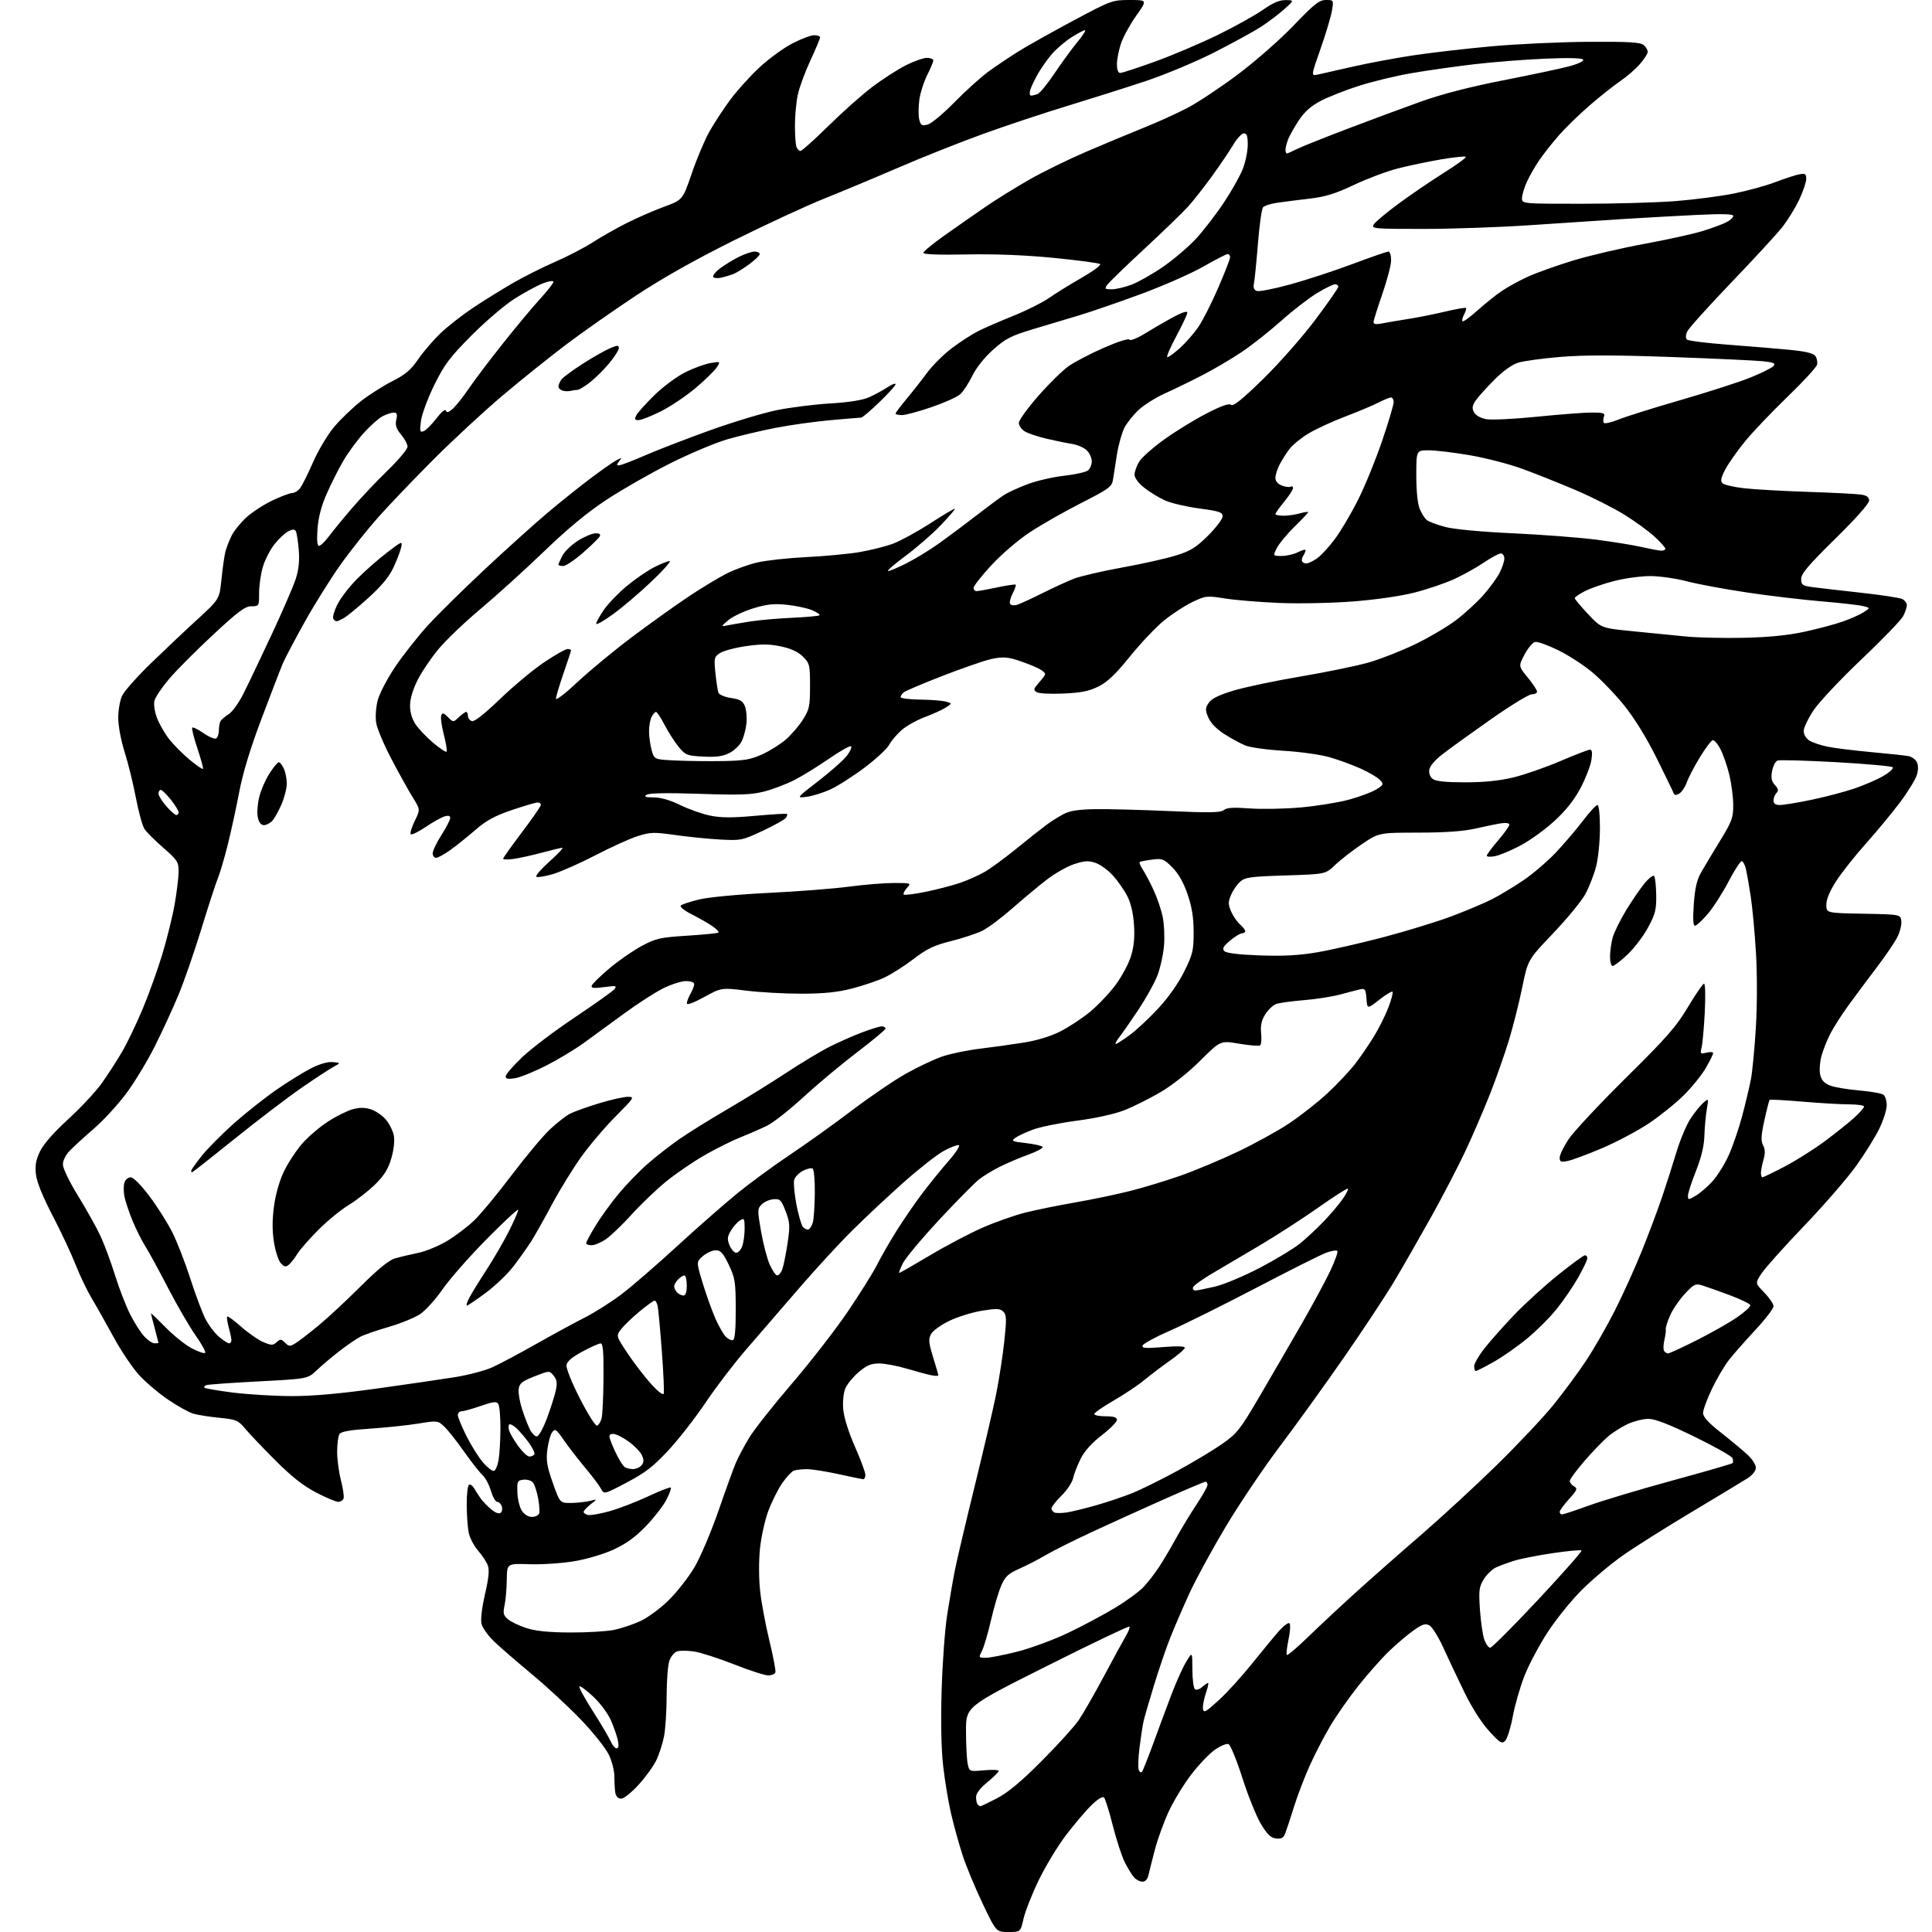 <?xml version="1.0" encoding="UTF-8" standalone="no"?>
<svg 
  version="1.1" 
  xmlns="http://www.w3.org/2000/svg" 
  xmlns:xlink="http://www.w3.org/1999/xlink" 
  xmlns:svg="http://www.w3.org/2000/svg"
  xmlns:rdf="http://www.w3.org/1999/02/22-rdf-syntax-ns#"
  xmlns:cc="http://creativecommons.org/ns#"
  xmlns:dc="http://purl.org/dc/elements/1.1/"
  viewBox="0 0 768 768"
  width="768"
  height="768"
>
<style>svg {background-color: white; }</style>"
<path stroke="none" fill="black" fill-rule="evenodd" d="M400.84,768.00C396.01,768.00 396.01,768.00 390.64,756.75C387.68,750.56 384.09,741.90 382.65,737.50C381.22,733.10 379.16,725.67 378.08,721.00C376.99,716.33 375.57,707.77 374.92,702.00C374.16,695.31 373.94,684.42 374.31,672.00C374.62,661.27 375.61,647.77 376.50,642.00C377.39,636.23 378.80,628.12 379.62,624.00C380.45,619.88 384.00,604.80 387.52,590.50C391.03,576.20 394.84,559.89 395.97,554.25C397.11,548.61 398.56,539.25 399.19,533.45C400.18,524.36 400.13,522.71 398.84,521.41C397.57,520.14 396.27,520.08 390.45,521.01C386.66,521.61 380.82,523.42 377.47,525.01C374.10,526.62 370.81,528.99 370.10,530.31C369.02,532.33 369.15,533.74 370.91,539.45C372.06,543.17 373.00,546.44 373.00,546.72C373.00,547.00 371.76,546.99 370.25,546.69C368.74,546.39 364.36,545.22 360.52,544.08C356.68,542.93 351.70,542.00 349.45,542.00C346.23,542.00 344.50,542.74 341.32,545.46C339.09,547.36 336.71,550.29 336.01,551.96C335.29,553.71 334.94,557.26 335.20,560.26C335.47,563.42 337.30,569.27 339.82,575.00C342.12,580.23 344.00,585.29 344.00,586.25C344.00,587.21 343.64,588.00 343.20,588.00C342.76,588.00 338.37,587.11 333.45,586.02C328.53,584.93 322.85,584.03 320.83,584.02C318.81,584.01 316.44,584.28 315.55,584.62C314.66,584.96 312.58,587.21 310.92,589.61C309.27,592.01 306.80,596.95 305.44,600.57C304.07,604.20 302.57,610.97 302.10,615.62C301.60,620.54 301.63,627.59 302.17,632.50C302.67,637.13 304.34,646.02 305.86,652.27C307.38,658.51 308.45,664.15 308.23,664.81C308.01,665.46 306.73,666.00 305.38,666.00C304.03,666.00 297.88,664.01 291.72,661.58C285.55,659.15 278.41,656.86 275.85,656.48C273.29,656.11 270.29,656.09 269.18,656.44C268.07,656.79 266.68,658.48 266.08,660.19C265.49,661.90 265.00,668.12 265.00,674.01C265.00,679.91 264.54,687.14 263.99,690.08C263.43,693.02 262.03,697.37 260.88,699.75C259.73,702.13 256.54,706.53 253.79,709.54C251.05,712.54 247.95,715.00 246.92,715.00C245.76,715.00 244.88,714.14 244.62,712.75C244.39,711.51 244.22,708.63 244.23,706.34C244.25,703.99 243.27,700.12 241.99,697.47C240.74,694.89 235.78,688.66 230.97,683.64C226.16,678.61 217.36,670.45 211.40,665.50C205.44,660.55 198.67,654.68 196.35,652.45C194.03,650.22 191.82,647.13 191.43,645.57C190.99,643.84 191.52,639.29 192.79,633.75C194.30,627.20 194.60,624.07 193.89,622.22C193.36,620.83 191.62,618.19 190.01,616.36C188.41,614.54 186.75,611.35 186.32,609.27C185.90,607.20 185.54,602.12 185.52,598.00C185.51,593.86 185.95,590.35 186.50,590.17C187.05,589.99 187.95,590.66 188.50,591.66C189.05,592.66 190.26,594.52 191.19,595.80C192.12,597.07 194.07,599.05 195.51,600.19C197.20,601.51 198.49,601.91 199.10,601.30C199.63,600.77 199.78,599.58 199.43,598.67C199.07,597.75 198.26,597.00 197.61,597.00C196.97,597.00 195.85,595.01 195.13,592.58C194.41,590.14 192.90,587.33 191.78,586.33C190.65,585.32 187.36,581.12 184.45,577.00C181.55,572.88 178.01,568.41 176.58,567.07C174.03,564.68 173.88,564.66 166.24,565.90C161.99,566.59 153.40,567.49 147.17,567.90C139.09,568.44 135.57,569.06 134.93,570.08C134.44,570.86 134.02,573.99 134.02,577.04C134.01,580.09 134.69,585.23 135.54,588.48C136.38,591.72 136.84,594.96 136.57,595.69C136.29,596.41 135.33,597.00 134.43,597.00C133.53,597.00 129.58,595.33 125.65,593.29C120.55,590.64 115.92,586.99 109.48,580.54C104.51,575.57 99.10,569.88 97.45,567.90C94.66,564.57 93.90,564.25 87.27,563.60C83.32,563.21 78.67,562.48 76.92,561.98C75.17,561.48 70.64,558.97 66.85,556.40C63.06,553.83 57.83,549.39 55.23,546.54C52.63,543.68 48.07,536.88 45.10,531.42C42.12,525.97 38.21,519.02 36.40,516.00C34.59,512.98 31.73,506.99 30.04,502.69C28.35,498.40 24.24,489.62 20.89,483.19C16.96,475.63 14.62,469.84 14.28,466.81C13.88,463.26 14.28,461.05 15.94,457.62C17.32,454.76 21.46,450.06 27.14,444.87C32.10,440.35 38.10,433.91 40.47,430.57C42.85,427.23 46.46,421.65 48.49,418.17C50.53,414.68 54.21,407.03 56.67,401.17C59.13,395.30 62.66,385.49 64.51,379.38C66.37,373.26 68.59,364.26 69.44,359.38C70.29,354.49 71.00,348.65 71.00,346.40C71.00,342.63 70.51,341.88 64.95,337.04C61.62,334.14 58.24,330.77 57.43,329.53C56.62,328.30 55.09,322.74 54.03,317.18C52.97,311.61 50.96,303.42 49.55,298.98C48.09,294.36 47.00,288.52 47.00,285.35C47.00,282.30 47.70,278.34 48.55,276.54C49.40,274.75 54.46,269.04 59.80,263.85C65.13,258.67 73.49,250.77 78.37,246.31C87.23,238.19 87.23,238.19 88.03,230.34C88.47,226.03 89.15,221.15 89.55,219.50C89.96,217.85 91.09,214.89 92.07,212.93C93.05,210.97 95.73,207.67 98.03,205.59C100.33,203.51 104.97,200.51 108.35,198.91C111.73,197.31 115.22,196.00 116.10,196.00C116.97,196.00 118.35,195.21 119.15,194.25C119.96,193.29 122.31,188.61 124.39,183.86C126.53,178.96 130.21,172.80 132.90,169.61C135.51,166.53 140.32,161.93 143.58,159.39C146.83,156.86 152.43,153.31 156.01,151.50C161.15,148.91 163.32,147.06 166.32,142.69C168.41,139.66 172.46,134.97 175.31,132.28C178.17,129.58 183.88,125.13 188.00,122.38C192.12,119.63 199.15,115.26 203.62,112.67C208.08,110.08 215.75,106.22 220.66,104.09C225.57,101.96 232.28,98.48 235.57,96.36C238.85,94.24 244.91,90.80 249.02,88.72C253.13,86.64 259.85,83.71 263.93,82.21C271.37,79.48 271.37,79.48 275.00,68.90C276.99,63.08 280.12,55.66 281.94,52.41C283.76,49.16 287.48,43.47 290.20,39.77C292.93,36.07 298.22,30.21 301.95,26.75C305.68,23.30 311.56,19.01 315.01,17.24C318.46,15.46 322.34,14.00 323.64,14.00C324.94,14.00 326.00,14.39 326.00,14.86C326.00,15.34 324.25,19.50 322.11,24.11C319.96,28.73 317.71,34.88 317.11,37.80C316.50,40.71 316.00,46.19 316.00,49.97C316.00,53.75 316.27,57.55 316.61,58.42C316.94,59.29 317.66,60.00 318.21,60.00C318.76,60.00 323.78,55.50 329.36,50.00C334.94,44.50 342.83,37.50 346.89,34.44C350.96,31.39 356.91,27.56 360.11,25.94C363.32,24.32 367.08,23.00 368.47,23.00C369.86,23.00 371.00,23.46 371.00,24.03C371.00,24.60 369.90,27.24 368.55,29.90C367.21,32.55 365.80,37.01 365.43,39.81C365.06,42.61 365.06,46.09 365.42,47.54C365.99,49.82 366.46,50.10 368.74,49.53C370.19,49.16 375.01,45.16 379.44,40.62C383.87,36.09 389.98,30.59 393.00,28.39C396.02,26.20 401.43,22.58 405.00,20.35C408.57,18.13 418.37,12.63 426.76,8.15C441.71,0.17 442.17,-0.00 449.06,0.00C456.10,0.00 456.10,0.00 451.66,6.25C449.22,9.69 446.50,14.65 445.61,17.28C444.72,19.92 444.00,23.63 444.00,25.53C444.00,27.72 444.48,29.00 445.31,29.00C446.03,29.00 452.22,26.98 459.06,24.51C465.90,22.04 477.07,17.30 483.88,13.98C490.69,10.66 498.81,6.15 501.93,3.97C505.95,1.15 508.59,0.01 511.04,0.04C514.50,0.08 514.50,0.08 510.50,3.67C508.30,5.64 504.15,8.78 501.27,10.64C498.40,12.51 490.07,17.07 482.77,20.79C475.47,24.51 463.20,29.64 455.50,32.21C447.80,34.77 433.85,39.19 424.50,42.04C415.15,44.88 400.07,49.89 391.00,53.17C381.93,56.44 366.74,62.47 357.26,66.57C347.77,70.66 334.44,76.23 327.64,78.95C320.83,81.66 304.76,89.10 291.93,95.47C276.40,103.18 263.26,110.59 252.67,117.59C243.91,123.39 231.43,132.14 224.93,137.05C218.43,141.96 207.13,151.03 199.81,157.21C192.49,163.40 180.19,174.77 172.49,182.48C164.78,190.19 154.87,200.55 150.46,205.50C146.05,210.45 139.24,219.00 135.34,224.50C131.43,230.00 125.06,240.19 121.18,247.14C117.30,254.09 113.38,261.51 112.47,263.64C111.56,265.76 107.77,275.60 104.03,285.51C99.47,297.59 96.52,307.29 95.06,315.01C93.86,321.33 91.79,330.80 90.47,336.05C89.15,341.30 87.42,347.16 86.62,349.07C85.82,350.98 82.87,360.04 80.06,369.21C77.25,378.38 73.14,390.24 70.92,395.56C68.71,400.89 64.49,410.04 61.55,415.89C58.62,421.74 53.54,430.15 50.26,434.57C46.98,438.99 41.21,445.28 37.43,448.55C33.65,451.82 29.31,455.79 27.78,457.36C26.14,459.04 25.00,461.31 25.00,462.89C25.00,464.43 27.62,469.84 31.13,475.54C34.50,481.02 38.50,488.20 40.02,491.50C41.54,494.80 44.12,501.77 45.75,507.00C47.38,512.23 50.08,519.20 51.75,522.50C53.42,525.80 55.94,529.74 57.35,531.25C58.75,532.76 60.60,534.00 61.45,534.00C62.30,534.00 62.99,533.89 62.99,533.75C62.98,533.61 62.31,531.02 61.50,528.00C60.69,524.98 60.02,522.32 60.01,522.09C60.01,521.87 62.60,524.35 65.77,527.59C68.94,530.84 73.64,534.61 76.22,535.97C78.79,537.33 81.19,538.15 81.55,537.79C81.90,537.43 80.19,534.29 77.74,530.82C75.29,527.34 70.37,518.88 66.81,512.00C63.26,505.12 59.16,497.63 57.72,495.34C56.27,493.05 53.96,488.39 52.57,484.98C51.18,481.57 49.77,477.29 49.43,475.47C49.09,473.66 49.11,471.23 49.47,470.09C49.84,468.94 50.95,468.00 51.95,468.00C53.03,468.00 56.05,471.04 59.49,475.62C62.64,479.81 66.76,486.35 68.64,490.15C70.52,493.95 73.68,502.11 75.66,508.28C77.64,514.45 80.31,521.58 81.58,524.12C82.86,526.66 85.31,529.92 87.03,531.37C88.75,532.82 90.57,534.00 91.08,534.00C91.58,534.00 92.00,533.44 91.99,532.75C91.99,532.06 91.51,529.77 90.92,527.66C90.33,525.54 90.07,523.60 90.32,523.34C90.58,523.09 93.10,524.93 95.93,527.44C98.76,529.95 102.70,532.68 104.69,533.52C107.90,534.86 108.50,534.86 109.96,533.53C111.43,532.21 111.80,532.23 113.32,533.75C114.84,535.27 115.27,535.30 117.44,533.98C118.77,533.16 122.86,530.02 126.52,527.00C130.18,523.98 137.75,516.94 143.34,511.37C150.21,504.52 154.63,500.92 157.00,500.24C158.93,499.68 163.04,498.70 166.15,498.06C169.26,497.42 174.54,495.24 177.90,493.20C181.25,491.17 186.09,487.48 188.64,485.00C191.20,482.52 197.89,474.43 203.50,467.00C209.12,459.57 215.96,451.41 218.70,448.86C221.44,446.30 224.99,443.54 226.59,442.71C228.19,441.89 233.35,440.04 238.05,438.61C242.75,437.17 247.92,436.00 249.53,436.00C252.35,436.00 252.19,436.27 244.75,443.75C240.51,448.01 234.34,455.27 231.05,459.87C227.75,464.48 222.49,473.03 219.37,478.87C216.25,484.72 212.54,491.30 211.13,493.50C209.72,495.70 206.65,500.03 204.31,503.13C201.98,506.23 196.96,511.06 193.16,513.88C189.36,516.70 185.96,519.00 185.60,519.00C185.24,519.00 185.65,517.64 186.51,515.98C187.37,514.31 190.48,509.25 193.42,504.73C196.36,500.20 200.39,493.25 202.38,489.27C204.37,485.30 206.00,481.56 206.00,480.95C206.00,480.35 200.37,485.56 193.49,492.53C186.61,499.50 178.70,508.50 175.93,512.51C173.15,516.53 169.12,520.98 166.97,522.40C164.81,523.83 159.23,526.10 154.56,527.46C149.88,528.81 144.77,530.58 143.20,531.40C141.62,532.21 137.89,534.77 134.92,537.08C131.94,539.39 127.88,542.81 125.91,544.69C122.32,548.10 122.32,548.10 102.91,549.12C92.23,549.68 82.87,550.34 82.11,550.59C81.34,550.84 80.98,551.31 81.30,551.64C81.63,551.96 86.75,552.83 92.70,553.58C98.64,554.32 109.03,554.95 115.80,554.97C124.20,554.99 134.97,554.04 149.80,551.97C161.73,550.31 175.78,548.26 181.00,547.42C186.22,546.58 192.87,544.81 195.78,543.49C198.68,542.17 206.56,537.98 213.28,534.17C220.00,530.37 228.65,525.67 232.50,523.72C236.35,521.77 242.81,517.69 246.85,514.65C250.89,511.61 260.93,502.93 269.17,495.37C277.41,487.81 288.28,478.28 293.33,474.18C298.37,470.08 307.75,463.22 314.16,458.94C320.58,454.65 331.65,446.72 338.78,441.32C345.90,435.92 355.54,429.37 360.19,426.76C364.84,424.15 371.28,421.11 374.49,420.00C377.71,418.90 384.42,417.50 389.42,416.89C394.41,416.29 402.30,415.19 406.94,414.45C412.28,413.60 417.65,411.95 421.56,409.97C424.96,408.25 430.27,404.73 433.37,402.17C436.47,399.60 440.99,394.83 443.42,391.57C445.85,388.31 448.61,383.20 449.54,380.22C450.75,376.38 451.11,372.71 450.78,367.65C450.48,363.01 449.54,358.99 448.11,356.20C446.90,353.84 444.33,350.16 442.39,348.01C440.45,345.87 437.32,343.60 435.43,342.98C432.65,342.06 431.03,342.16 427.00,343.50C424.25,344.41 419.41,347.14 416.25,349.57C413.09,351.99 406.90,357.14 402.50,361.01C398.10,364.87 392.67,368.93 390.43,370.02C388.19,371.11 382.59,372.96 377.98,374.12C371.18,375.84 368.39,377.18 363.06,381.28C359.45,384.05 354.21,387.37 351.41,388.66C348.61,389.95 342.80,391.90 338.50,393.00C332.81,394.45 327.38,395.00 318.59,395.01C311.94,395.01 302.06,394.47 296.64,393.80C286.79,392.58 286.79,392.58 279.89,396.35C275.52,398.74 273.01,399.64 273.04,398.81C273.05,398.09 273.71,396.38 274.50,395.00C275.29,393.62 275.95,391.94 275.96,391.25C275.99,390.49 274.68,390.00 272.66,390.00C270.82,390.00 266.66,391.35 263.41,392.99C260.16,394.64 253.22,399.13 248.00,402.97C242.78,406.81 235.57,412.07 232.00,414.64C228.43,417.22 221.68,421.28 217.00,423.65C212.32,426.03 206.81,428.26 204.75,428.60C201.97,429.06 201.00,428.88 201.00,427.88C201.00,427.14 203.93,423.74 207.51,420.31C211.09,416.89 220.53,409.74 228.48,404.43C236.44,399.12 243.52,394.08 244.22,393.23C245.36,391.85 244.90,391.76 240.15,392.39C235.98,392.94 234.90,392.81 235.23,391.80C235.46,391.08 238.64,387.98 242.29,384.91C245.94,381.83 251.72,377.83 255.13,376.01C260.75,373.01 262.45,372.63 273.24,371.95C279.79,371.53 285.37,370.97 285.63,370.70C285.90,370.44 284.85,369.33 283.31,368.24C281.76,367.15 278.08,365.04 275.13,363.55C272.06,362.00 270.13,360.47 270.63,359.97C271.11,359.49 274.43,358.39 278.00,357.53C281.67,356.65 293.64,355.52 305.50,354.94C317.05,354.38 331.43,353.26 337.46,352.46C343.49,351.66 351.54,351.00 355.36,351.00C362.25,351.00 362.30,351.02 360.49,353.01C359.50,354.11 358.94,355.27 359.26,355.59C359.57,355.91 363.51,355.42 368.00,354.50C372.49,353.58 378.68,351.97 381.76,350.91C384.83,349.86 389.27,347.86 391.62,346.48C393.97,345.10 399.63,340.93 404.20,337.22C408.76,333.50 414.07,329.30 416.00,327.88C417.93,326.46 421.03,324.51 422.91,323.54C425.35,322.28 428.92,321.74 435.41,321.65C440.41,321.57 453.59,321.92 464.71,322.41C480.85,323.13 485.23,323.05 486.48,322.01C487.64,321.05 490.30,320.88 496.77,321.36C501.57,321.71 510.68,321.54 517.00,320.98C523.33,320.42 531.92,319.03 536.10,317.91C540.28,316.78 545.16,314.97 546.96,313.88C550.03,312.01 550.12,311.79 548.56,310.06C547.64,309.05 544.18,307.01 540.86,305.52C537.54,304.03 531.94,301.98 528.42,300.98C524.90,299.97 516.72,298.83 510.26,298.45C503.79,298.07 496.93,297.11 495.01,296.33C493.09,295.54 489.32,293.49 486.63,291.76C483.55,289.79 481.22,287.37 480.32,285.22C479.07,282.22 479.08,281.52 480.45,279.44C481.55,277.75 484.41,276.33 490.25,274.55C494.79,273.17 506.82,270.64 517.00,268.92C527.17,267.20 539.32,264.70 544.00,263.37C548.67,262.04 557.00,258.77 562.50,256.12C568.00,253.46 575.31,249.16 578.74,246.56C582.17,243.97 587.04,239.52 589.56,236.67C592.08,233.83 595.01,229.83 596.07,227.79C597.13,225.75 598.00,223.16 598.00,222.04C598.00,220.92 597.37,220.00 596.60,220.00C595.83,220.00 592.79,221.63 589.85,223.63C586.91,225.63 581.58,228.59 578.00,230.23C574.42,231.86 567.36,234.26 562.30,235.55C556.85,236.95 546.86,238.39 537.80,239.09C529.38,239.74 516.20,240.01 508.50,239.68C500.80,239.36 491.12,238.56 486.99,237.91C479.73,236.76 479.29,236.80 473.99,239.32C470.97,240.76 465.87,244.09 462.65,246.72C459.43,249.35 453.35,255.78 449.14,261.00C443.46,268.03 440.22,271.12 436.66,272.89C432.94,274.74 429.76,275.38 422.67,275.70C417.45,275.93 412.87,275.68 412.03,275.11C410.76,274.25 410.85,273.78 412.63,271.80C413.77,270.54 415.01,268.96 415.37,268.31C415.80,267.55 414.37,266.37 411.42,265.07C408.88,263.94 404.99,262.54 402.78,261.94C399.80,261.14 397.43,261.17 393.63,262.08C390.81,262.75 382.20,265.75 374.50,268.74C366.80,271.73 359.94,274.65 359.25,275.21C358.56,275.78 358.00,276.64 358.00,277.12C358.00,277.61 361.49,278.04 365.75,278.10C370.01,278.15 374.62,278.52 376.00,278.90C378.50,279.61 378.50,279.61 376.00,281.24C374.62,282.13 370.88,283.84 367.67,285.04C364.46,286.23 360.27,288.58 358.37,290.25C356.46,291.93 354.26,294.54 353.47,296.06C352.68,297.58 348.32,301.63 343.77,305.07C339.22,308.50 333.11,312.42 330.18,313.76C327.26,315.11 322.98,316.45 320.68,316.74C316.50,317.28 316.50,317.28 325.41,310.39C330.31,306.60 335.40,302.08 336.71,300.34C338.03,298.61 338.73,296.95 338.27,296.67C337.81,296.38 333.84,298.62 329.46,301.65C325.08,304.68 318.90,308.49 315.72,310.11C312.55,311.73 307.17,313.77 303.78,314.64C298.68,315.94 294.19,316.10 278.05,315.56C265.19,315.13 257.99,315.26 257.00,315.94C255.86,316.72 256.56,316.97 259.88,316.98C262.69,316.99 266.44,318.07 270.38,320.01C273.74,321.66 279.07,323.55 282.21,324.20C286.53,325.11 290.91,325.13 300.21,324.30C306.97,323.69 312.66,323.35 312.85,323.53C313.04,323.72 312.87,324.41 312.46,325.06C312.05,325.72 307.91,328.04 303.26,330.23C295.01,334.09 294.58,334.18 286.15,333.72C281.39,333.45 273.36,332.65 268.29,331.92C259.98,330.73 258.55,330.78 253.48,332.37C250.40,333.35 242.84,336.77 236.69,339.98C230.53,343.19 222.88,346.57 219.68,347.50C216.47,348.43 213.55,348.87 213.18,348.49C212.80,348.10 215.20,345.36 218.50,342.39C221.80,339.43 224.08,337.00 223.56,337.00C223.05,337.00 219.45,337.86 215.56,338.91C211.68,339.95 206.59,341.08 204.25,341.42C201.91,341.75 200.00,341.73 200.00,341.37C200.00,341.01 203.38,336.26 207.50,330.81C211.63,325.36 215.00,320.47 215.00,319.95C215.00,319.43 214.41,319.00 213.69,319.00C212.97,319.00 208.39,320.35 203.52,321.99C196.76,324.28 193.36,326.12 189.09,329.82C186.01,332.48 181.52,336.09 179.10,337.83C176.68,339.57 174.09,341.00 173.35,341.00C172.61,341.00 172.00,340.19 172.00,339.20C172.00,338.22 173.56,334.95 175.47,331.95C177.39,328.95 178.96,325.91 178.97,325.18C178.99,324.29 178.28,324.07 176.75,324.52C175.51,324.88 172.13,326.77 169.22,328.73C166.32,330.68 163.65,331.98 163.28,331.62C162.92,331.25 163.62,328.89 164.85,326.37C167.08,321.79 167.08,321.79 164.18,317.15C162.58,314.59 158.79,307.77 155.75,302.00C152.70,296.23 149.92,289.67 149.55,287.42C149.17,285.13 149.42,281.23 150.11,278.50C150.79,275.79 153.89,269.84 157.10,265.07C160.27,260.36 166.16,252.90 170.19,248.50C174.21,244.10 184.51,233.96 193.07,225.97C201.63,217.98 212.65,208.06 217.57,203.92C222.48,199.77 230.10,193.67 234.50,190.35C238.90,187.03 243.62,183.72 245.00,182.99C247.29,181.78 247.38,181.81 246.13,183.34C245.08,184.61 245.05,185.00 246.01,185.00C246.70,185.00 251.37,183.22 256.38,181.04C261.40,178.86 273.04,174.36 282.26,171.05C291.48,167.74 303.40,164.14 308.76,163.05C314.12,161.96 323.68,160.76 330.00,160.38C337.59,159.92 342.86,159.08 345.50,157.90C347.70,156.92 350.96,155.15 352.75,153.96C354.54,152.77 356.00,152.23 356.00,152.74C356.00,153.26 353.11,156.45 349.59,159.84C346.06,163.23 342.80,166.00 342.34,166.01C341.88,166.01 336.46,166.46 330.30,167.01C324.14,167.55 314.34,168.92 308.51,170.04C302.69,171.17 294.00,173.22 289.21,174.61C284.42,175.99 274.20,180.29 266.50,184.15C258.80,188.01 247.45,194.49 241.28,198.54C233.55,203.62 225.76,210.05 216.25,219.21C208.65,226.52 197.33,236.78 191.09,242.00C184.85,247.22 177.31,254.43 174.33,258.00C171.36,261.57 167.59,267.16 165.96,270.41C164.09,274.14 163.00,277.86 163.00,280.51C163.00,283.21 163.80,285.88 165.25,288.01C166.49,289.83 169.64,293.12 172.25,295.32C174.87,297.53 177.24,299.10 177.52,298.81C177.80,298.53 177.32,295.50 176.44,292.07C175.56,288.65 175.09,285.20 175.40,284.40C175.85,283.23 176.36,283.36 178.07,285.07C180.18,287.18 180.18,287.18 182.40,285.09C183.63,283.94 184.94,283.00 185.31,283.00C185.69,283.00 186.00,283.69 186.00,284.53C186.00,285.37 186.68,286.32 187.51,286.64C188.51,287.03 192.37,284.01 198.85,277.79C204.25,272.61 212.16,266.03 216.42,263.18C220.68,260.33 224.80,258.00 225.58,258.00C226.36,258.00 227.00,258.23 227.00,258.50C227.00,258.78 225.65,262.90 224.00,267.66C222.35,272.42 221.00,276.96 221.00,277.75C221.00,278.54 224.94,275.49 229.75,270.97C234.56,266.46 244.35,258.38 251.50,253.03C258.65,247.68 268.63,240.54 273.69,237.17C278.74,233.79 285.52,229.69 288.76,228.04C291.99,226.40 297.53,224.39 301.07,223.58C304.61,222.76 313.35,221.81 320.50,221.46C327.65,221.11 337.10,220.23 341.50,219.50C345.90,218.77 351.98,217.24 355.00,216.11C358.02,214.97 364.72,211.31 369.87,207.98C375.03,204.64 379.39,202.06 379.58,202.24C379.76,202.42 377.25,205.35 374.00,208.75C370.76,212.15 364.44,217.65 359.97,220.97C355.49,224.28 352.37,227.00 353.04,227.00C353.71,227.00 357.01,225.60 360.38,223.90C363.74,222.19 369.43,218.73 373.00,216.20C376.57,213.66 383.32,208.63 388.00,205.00C392.68,201.38 397.77,197.61 399.33,196.63C400.88,195.65 405.05,193.76 408.59,192.43C412.13,191.10 418.62,189.61 423.03,189.11C427.43,188.62 431.70,187.66 432.52,186.99C433.33,186.31 434.00,184.69 434.00,183.38C434.00,182.07 433.13,180.13 432.06,179.06C430.99,177.99 428.40,176.84 426.31,176.50C424.21,176.17 419.57,175.22 416.00,174.39C412.43,173.55 408.49,172.22 407.25,171.41C406.01,170.61 405.00,169.12 405.00,168.10C405.00,167.08 408.44,162.31 412.64,157.50C416.85,152.69 422.26,147.35 424.68,145.63C427.09,143.91 433.42,140.60 438.74,138.27C444.39,135.80 448.66,134.45 449.01,135.02C449.36,135.58 452.18,134.42 455.56,132.34C458.83,130.32 463.86,127.41 466.75,125.87C469.99,124.13 471.99,123.53 471.98,124.28C471.97,124.95 469.97,129.21 467.54,133.75C465.10,138.29 463.53,142.00 464.05,142.00C464.57,142.00 466.83,140.34 469.08,138.31C471.33,136.28 474.58,132.56 476.31,130.06C478.04,127.55 481.60,120.55 484.22,114.50C486.84,108.45 488.99,102.94 488.99,102.25C489.00,101.56 488.56,101.00 488.01,101.00C487.47,101.00 483.16,103.21 478.44,105.92C473.72,108.63 462.58,113.54 453.68,116.83C444.78,120.12 433.68,123.95 429.00,125.35C424.32,126.74 416.00,129.24 410.50,130.90C401.88,133.49 399.71,134.61 394.81,138.98C391.36,142.05 388.09,146.16 386.50,149.41C385.06,152.35 382.90,155.65 381.69,156.73C380.49,157.81 375.36,160.11 370.30,161.84C365.24,163.58 359.95,165.00 358.55,165.00C357.15,165.00 356.00,164.73 356.00,164.41C356.00,164.08 357.94,161.50 360.30,158.66C362.67,155.82 366.38,151.10 368.55,148.16C370.72,145.23 375.19,140.79 378.49,138.31C381.78,135.83 386.50,132.78 388.99,131.55C391.47,130.31 397.77,127.58 403.00,125.47C408.23,123.36 414.52,120.20 417.00,118.46C419.48,116.71 425.24,113.13 429.82,110.51C434.40,107.89 437.77,105.40 437.32,104.99C436.87,104.57 428.55,103.46 418.84,102.51C407.23,101.38 395.32,100.92 384.09,101.15C373.11,101.37 367.02,101.14 367.05,100.50C367.08,99.95 370.92,96.80 375.58,93.50C380.24,90.20 387.46,85.16 391.63,82.30C395.80,79.43 403.63,74.57 409.03,71.48C414.43,68.40 424.62,63.40 431.67,60.37C438.73,57.34 449.00,53.05 454.50,50.84C460.00,48.64 467.88,45.07 472.00,42.91C476.12,40.76 485.12,34.79 492.00,29.64C498.95,24.44 508.82,15.78 514.23,10.14C522.47,1.54 524.42,0.00 527.06,0.00C530.17,0.00 530.17,0.01 529.47,4.25C529.08,6.59 527.05,13.39 524.95,19.36C521.13,30.22 521.13,30.22 523.82,29.65C525.29,29.34 531.45,27.94 537.50,26.55C543.55,25.16 554.35,23.14 561.50,22.05C568.65,20.96 582.83,19.32 593.00,18.40C603.17,17.49 620.54,16.68 631.60,16.62C647.30,16.53 652.05,16.80 653.35,17.87C654.26,18.63 655.00,19.85 655.00,20.59C655.00,21.33 653.58,23.55 651.84,25.52C650.11,27.50 646.62,30.52 644.09,32.23C641.57,33.94 636.12,38.25 632.00,41.82C627.88,45.39 622.38,50.72 619.79,53.67C617.20,56.62 613.69,61.05 611.99,63.52C610.29,65.99 608.03,69.92 606.97,72.25C605.91,74.59 605.03,77.51 605.02,78.75C605.00,81.00 605.00,81.00 628.80,81.00C641.89,81.00 658.65,80.52 666.05,79.94C673.45,79.36 683.89,78.00 689.27,76.92C694.64,75.84 702.06,73.80 705.77,72.38C709.47,70.97 713.74,69.58 715.25,69.29C717.62,68.84 718.00,69.10 718.00,71.14C718.00,72.44 716.71,76.20 715.15,79.50C713.58,82.80 710.50,87.75 708.31,90.50C706.12,93.25 697.00,103.15 688.03,112.50C679.07,121.85 671.27,130.52 670.70,131.78C670.06,133.17 670.01,134.41 670.58,134.96C671.08,135.46 678.25,136.37 686.50,136.99C694.75,137.61 705.77,138.52 710.99,139.02C717.68,139.66 720.82,140.40 721.63,141.51C722.27,142.38 722.56,143.95 722.29,144.99C722.02,146.04 716.75,151.75 710.59,157.70C704.43,163.64 696.87,171.57 693.79,175.32C690.72,179.08 687.15,184.12 685.87,186.54C684.13,189.82 683.82,191.22 684.67,192.07C685.30,192.70 689.12,193.60 693.16,194.07C697.19,194.54 708.60,195.19 718.50,195.52C728.40,195.84 737.96,196.33 739.75,196.60C742.12,196.96 743.00,197.61 743.00,199.02C743.00,200.18 737.58,206.27 729.49,214.22C718.88,224.65 715.98,228.07 715.99,230.14C716.00,232.48 716.48,232.84 720.25,233.36C722.59,233.68 731.25,234.68 739.50,235.59C747.75,236.49 755.29,237.64 756.25,238.15C757.21,238.66 758.00,239.75 758.00,240.58C758.00,241.42 757.34,243.37 756.54,244.92C755.74,246.48 748.29,254.20 739.98,262.08C731.68,269.97 723.11,279.07 720.94,282.32C718.77,285.57 717.00,289.29 717.00,290.59C717.00,291.95 717.95,293.56 719.25,294.38C720.49,295.16 723.75,296.26 726.50,296.83C729.25,297.39 737.12,298.36 744.00,298.99C750.88,299.61 757.50,300.33 758.72,300.58C759.94,300.82 761.39,301.86 761.94,302.88C762.57,304.07 762.60,305.92 762.01,307.98C761.49,309.76 758.50,314.66 755.35,318.86C752.20,323.06 746.08,330.46 741.75,335.31C737.42,340.15 732.11,346.86 729.94,350.21C727.37,354.19 726.00,357.46 726.00,359.63C726.00,362.95 726.00,362.95 740.75,363.22C755.50,363.50 755.50,363.50 755.81,366.17C755.98,367.64 755.23,370.57 754.14,372.67C753.06,374.78 749.32,380.25 745.83,384.82C742.35,389.40 737.33,396.15 734.67,399.82C732.01,403.50 728.80,408.53 727.52,411.02C726.25,413.50 724.68,417.48 724.04,419.85C723.40,422.22 723.18,425.52 723.54,427.18C724.01,429.30 725.12,430.56 727.35,431.47C729.08,432.18 734.33,433.07 739.00,433.47C743.67,433.86 748.06,434.64 748.75,435.21C749.44,435.78 750.00,437.65 750.00,439.37C750.00,441.09 748.71,445.20 747.13,448.50C745.55,451.80 741.39,458.52 737.88,463.42C734.37,468.33 725.07,479.06 717.20,487.27C709.34,495.48 701.73,503.97 700.29,506.14C697.68,510.09 697.68,510.09 701.34,513.83C703.35,515.90 705.00,518.33 705.00,519.25C705.00,520.17 701.74,524.42 697.75,528.71C693.76,532.99 689.05,538.35 687.28,540.61C685.51,542.86 682.47,548.03 680.53,552.08C678.59,556.13 677.00,560.45 677.00,561.68C677.00,563.26 679.11,565.57 684.25,569.61C688.24,572.74 692.96,576.67 694.75,578.35C696.54,580.02 697.99,582.32 697.99,583.45C697.98,584.66 696.65,586.36 694.74,587.59C692.96,588.73 682.95,594.78 672.50,601.03C662.05,607.27 649.67,615.08 645.00,618.38C640.33,621.67 633.07,627.78 628.87,631.95C624.67,636.11 618.47,643.79 615.10,649.01C611.72,654.23 607.57,662.08 605.88,666.47C604.19,670.85 602.14,678.05 601.32,682.47C600.50,686.88 599.16,691.17 598.33,692.00C597.00,693.33 596.28,692.89 591.84,688.00C588.81,684.66 584.96,678.57 582.02,672.50C579.35,667.00 575.60,659.05 573.68,654.83C571.75,650.62 569.29,646.69 568.20,646.11C566.60,645.25 565.41,645.63 561.86,648.15C559.46,649.85 555.10,653.55 552.17,656.37C549.24,659.19 543.80,665.33 540.08,670.00C536.36,674.67 531.31,681.88 528.86,686.00C526.41,690.12 522.72,697.23 520.67,701.79C518.61,706.35 515.77,713.77 514.36,718.29C512.95,722.81 511.39,727.54 510.89,728.82C510.20,730.59 509.34,731.06 507.25,730.82C505.14,730.57 503.75,729.24 501.21,725.00C499.40,721.98 496.08,713.73 493.83,706.67C491.58,699.61 489.11,693.60 488.34,693.30C487.57,693.01 485.16,694.00 482.98,695.52C480.79,697.03 476.55,701.47 473.55,705.39C470.55,709.31 466.51,715.93 464.58,720.11C462.65,724.29 460.20,731.04 459.13,735.10C458.06,739.17 456.91,743.74 456.57,745.25C456.18,747.02 455.31,748.00 454.14,748.00C453.13,748.00 451.62,747.21 450.77,746.25C449.93,745.29 448.28,742.61 447.12,740.29C445.95,737.97 443.82,731.45 442.38,725.79C440.95,720.13 439.37,715.07 438.88,714.55C438.34,713.96 436.42,715.12 433.91,717.55C431.67,719.72 427.10,725.10 423.75,729.50C420.41,733.90 415.51,742.00 412.86,747.50C410.21,753.00 407.51,759.86 406.86,762.75C405.68,768.00 405.68,768.00 400.84,768.00zM389.78,718.00C390.02,718.00 392.98,716.57 396.36,714.82C400.68,712.58 405.92,708.20 414.03,700.07C420.38,693.71 427.00,686.41 428.76,683.85C430.52,681.29 435.04,673.42 438.81,666.35C442.58,659.28 446.52,652.07 447.56,650.31C448.61,648.56 449.23,646.89 448.94,646.60C448.65,646.31 433.92,653.35 416.21,662.24C384.00,678.40 384.00,678.40 384.00,688.07C384.00,693.40 384.29,699.21 384.65,701.00C385.30,704.25 385.30,704.25 391.15,703.72C394.37,703.43 397.00,703.54 397.00,703.97C397.00,704.41 394.98,706.42 392.50,708.45C389.58,710.84 388.00,712.93 388.00,714.40C388.00,715.65 388.30,716.97 388.67,717.33C389.03,717.70 389.53,718.00 389.78,718.00zM453.95,704.32C454.32,703.87 456.35,698.77 458.46,693.00C460.57,687.23 463.80,678.52 465.64,673.66C467.48,668.81 470.11,662.96 471.48,660.66C473.98,656.50 473.98,656.50 473.99,663.69C474.00,667.68 474.47,671.17 475.06,671.54C475.65,671.90 476.92,671.48 477.89,670.60C478.86,669.72 479.91,669.00 480.21,669.00C480.52,669.00 480.12,670.87 479.33,673.16C478.55,675.44 478.04,678.22 478.20,679.32C478.46,681.04 479.34,680.56 484.42,675.91C487.68,672.94 493.59,666.45 497.56,661.50C501.53,656.55 506.35,650.70 508.29,648.50C510.22,646.30 512.16,644.85 512.60,645.28C513.04,645.71 512.87,648.61 512.21,651.71C511.56,654.82 511.26,657.59 511.54,657.88C511.83,658.16 515.53,655.02 519.78,650.90C524.03,646.78 532.45,638.91 538.50,633.42C544.55,627.93 556.25,617.61 564.50,610.49C572.75,603.36 586.41,590.78 594.85,582.52C603.29,574.26 613.48,563.45 617.49,558.50C621.50,553.55 627.32,545.67 630.42,541.00C633.53,536.33 638.70,527.33 641.91,521.00C645.12,514.67 650.00,503.88 652.77,497.00C655.53,490.12 659.15,480.45 660.82,475.50C662.49,470.55 665.01,462.65 666.43,457.94C667.84,453.24 670.28,447.39 671.85,444.94C673.42,442.50 675.72,439.60 676.97,438.50C679.24,436.50 679.24,436.50 678.47,441.00C678.05,443.48 677.62,448.20 677.52,451.50C677.40,455.56 676.31,460.09 674.17,465.48C672.43,469.86 671.00,474.28 671.00,475.28C671.00,477.05 671.10,477.05 674.09,475.31C675.79,474.31 678.78,471.75 680.72,469.60C682.67,467.46 685.57,462.82 687.17,459.28C688.77,455.75 691.18,448.72 692.53,443.68C693.87,438.63 695.44,432.02 696.02,429.00C696.60,425.98 697.48,416.75 697.98,408.50C698.52,399.69 698.54,387.43 698.02,378.79C697.54,370.70 696.60,360.57 695.93,356.29C695.27,352.00 694.43,347.18 694.07,345.57C693.70,343.96 692.98,342.50 692.45,342.33C691.93,342.16 689.56,345.76 687.18,350.32C684.81,354.88 681.06,360.73 678.85,363.31C676.65,365.89 674.36,368.00 673.77,368.00C673.05,368.00 672.90,365.23 673.31,359.42C673.76,353.02 674.52,349.79 676.29,346.67C677.60,344.38 681.00,338.71 683.84,334.08C688.44,326.57 689.00,325.07 688.99,320.08C688.98,317.01 688.30,311.67 687.49,308.22C686.67,304.76 685.08,300.12 683.95,297.90C682.82,295.68 681.39,294.04 680.77,294.24C680.16,294.45 677.88,297.51 675.71,301.06C673.54,304.60 671.22,309.05 670.55,310.94C669.88,312.83 668.53,314.86 667.54,315.44C666.24,316.21 665.62,316.18 665.31,315.32C665.08,314.68 662.02,308.38 658.52,301.32C654.50,293.24 649.74,285.51 645.64,280.42C642.06,275.97 636.28,269.99 632.81,267.12C629.34,264.25 623.24,260.32 619.24,258.38C615.25,256.44 611.20,255.00 610.24,255.18C609.29,255.36 607.40,257.60 606.05,260.15C603.59,264.79 603.59,264.79 607.30,269.32C609.33,271.80 611.00,274.32 611.00,274.92C611.00,275.51 610.05,276.00 608.90,276.00C607.74,276.00 600.43,280.47 592.65,285.93C584.87,291.40 576.25,297.61 573.50,299.74C570.47,302.08 568.36,304.54 568.16,305.99C567.95,307.45 568.51,308.90 569.60,309.69C570.81,310.58 574.91,311.00 582.44,310.99C589.89,310.99 596.11,310.36 601.50,309.06C605.90,308.01 614.31,305.08 620.19,302.57C626.06,300.06 631.41,298.00 632.06,298.00C632.90,298.00 633.06,299.24 632.59,302.18C632.22,304.48 630.30,309.45 628.31,313.22C625.87,317.87 622.54,322.08 617.98,326.29C614.28,329.71 608.15,334.13 604.37,336.12C600.59,338.12 596.04,340.02 594.25,340.35C592.46,340.68 591.00,340.60 591.00,340.17C591.00,339.73 593.02,337.01 595.50,334.11C597.98,331.21 600.00,328.37 600.00,327.81C600.00,327.22 598.63,326.99 596.75,327.27C594.96,327.54 590.35,328.49 586.50,329.37C581.71,330.46 574.55,330.97 563.81,330.98C548.13,331.00 548.13,331.00 541.31,335.61C537.57,338.15 532.79,341.86 530.70,343.86C526.91,347.50 526.91,347.50 511.06,348.00C497.03,348.44 494.94,348.73 492.96,350.50C491.73,351.60 490.11,353.96 489.35,355.75C488.18,358.51 488.18,359.49 489.35,362.25C490.11,364.04 491.69,366.36 492.86,367.40C494.04,368.45 495.00,369.69 495.00,370.15C495.00,370.62 494.42,371.00 493.71,371.00C493.00,371.00 490.87,372.31 488.96,373.92C486.23,376.22 485.76,377.10 486.71,378.08C487.50,378.89 492.40,379.49 500.79,379.79C510.14,380.13 516.38,379.79 523.58,378.56C529.04,377.63 540.92,374.92 550.00,372.53C559.07,370.14 571.23,366.41 577.00,364.24C582.77,362.06 589.98,359.04 593.00,357.50C596.02,355.97 601.65,352.59 605.50,349.98C609.35,347.37 615.20,342.37 618.50,338.87C621.80,335.36 626.64,329.68 629.25,326.25C631.86,322.81 634.45,320.00 635.00,320.00C635.60,320.00 636.00,323.76 636.00,329.29C636.00,334.41 635.31,341.22 634.47,344.47C633.62,347.70 631.71,352.61 630.22,355.38C628.72,358.14 622.97,365.16 617.43,370.96C607.36,381.52 607.36,381.52 605.11,392.51C603.87,398.56 601.49,408.00 599.82,413.50C598.15,419.00 594.75,428.68 592.25,435.00C589.76,441.32 585.36,451.52 582.47,457.67C579.58,463.81 573.50,475.51 568.95,483.67C564.40,491.82 557.87,503.23 554.44,509.00C551.01,514.77 541.95,528.50 534.31,539.50C526.68,550.50 515.19,566.43 508.79,574.90C502.39,583.37 492.69,597.77 487.23,606.90C481.78,616.03 475.23,628.06 472.69,633.63C470.15,639.20 466.76,647.08 465.15,651.13C463.54,655.18 460.64,663.67 458.71,670.00C456.78,676.33 454.91,682.76 454.57,684.29C454.22,685.83 453.52,690.44 453.00,694.53C452.48,698.62 452.33,702.68 452.66,703.55C452.99,704.42 453.57,704.77 453.95,704.32zM245.10,695.00C245.85,695.00 246.04,693.94 245.65,691.99C245.32,690.33 244.09,686.75 242.92,684.02C241.69,681.17 238.68,677.10 235.83,674.43C233.10,671.88 230.62,670.05 230.31,670.36C230.00,670.67 232.41,675.10 235.67,680.21C238.93,685.32 242.13,690.74 242.78,692.25C243.43,693.76 244.47,695.00 245.10,695.00zM391.85,659.00C393.44,659.00 399.12,657.89 404.46,656.54C409.80,655.18 418.88,651.82 424.63,649.08C430.38,646.33 438.78,641.84 443.30,639.11C447.81,636.38 452.90,632.65 454.61,630.82C456.31,629.00 459.05,625.48 460.68,623.00C462.31,620.52 465.38,615.35 467.49,611.50C469.61,607.65 473.29,601.58 475.67,598.01C478.05,594.44 480.00,590.95 480.00,590.26C480.00,589.57 479.65,589.00 479.23,589.00C478.81,589.00 471.50,592.09 462.98,595.87C454.47,599.65 441.53,605.52 434.24,608.90C426.95,612.29 418.62,616.45 415.74,618.15C412.86,619.85 408.12,622.30 405.21,623.58C400.82,625.53 399.60,626.65 398.04,630.21C397.00,632.57 395.16,638.77 393.95,644.00C392.74,649.23 391.12,654.74 390.35,656.25C388.98,658.94 389.01,659.00 391.85,659.00zM592.38,655.00C593.02,655.00 601.58,646.43 611.39,635.95C621.20,625.47 628.98,616.65 628.67,616.34C628.37,616.04 623.26,616.51 617.31,617.39C611.36,618.27 604.48,619.62 602.00,620.39C599.52,621.16 596.25,622.36 594.73,623.06C593.20,623.77 591.00,625.88 589.83,627.77C587.96,630.81 587.78,632.18 588.30,639.85C588.62,644.61 589.40,649.96 590.04,651.75C590.67,653.54 591.73,655.00 592.38,655.00zM226.70,648.94C233.41,648.97 241.29,648.50 244.20,647.89C247.12,647.27 251.85,645.67 254.72,644.33C257.60,642.98 262.61,639.26 265.86,636.06C269.11,632.86 273.68,627.02 276.02,623.08C278.36,619.14 282.65,609.07 285.55,600.71C288.44,592.34 291.57,583.70 292.51,581.50C293.44,579.30 295.81,574.84 297.77,571.58C299.74,568.33 307.37,558.65 314.73,550.08C322.09,541.51 332.07,528.65 336.92,521.50C341.76,514.35 346.98,506.03 348.51,503.01C350.03,499.98 353.46,494.00 356.12,489.70C358.79,485.41 363.41,478.66 366.39,474.70C369.38,470.74 374.17,464.82 377.04,461.54C379.91,458.27 381.76,455.42 381.15,455.22C380.55,455.02 377.87,456.03 375.21,457.48C372.54,458.93 365.45,464.48 359.43,469.81C353.42,475.14 344.19,483.77 338.92,489.00C333.65,494.22 323.97,504.73 317.42,512.35C310.86,519.97 301.56,530.73 296.75,536.28C291.94,541.82 284.65,551.36 280.54,557.47C276.44,563.58 269.75,572.17 265.68,576.54C259.73,582.95 256.52,585.43 249.20,589.29C240.11,594.08 240.11,594.08 238.90,591.79C238.23,590.53 235.39,586.76 232.59,583.42C229.79,580.07 225.98,575.15 224.13,572.47C221.09,568.08 220.64,567.77 219.49,569.34C218.79,570.30 217.93,573.43 217.57,576.29C217.04,580.56 217.43,582.94 219.76,589.50C222.60,597.50 222.60,597.50 227.05,597.45C229.50,597.42 232.85,597.05 234.50,596.63C237.50,595.86 237.50,595.86 234.75,598.02C233.24,599.20 232.00,600.55 232.00,601.01C232.00,601.47 232.79,602.02 233.75,602.23C234.71,602.44 238.52,601.78 242.21,600.76C245.91,599.74 252.80,597.09 257.54,594.87C262.28,592.65 266.38,591.05 266.65,591.32C266.92,591.59 266.15,593.75 264.93,596.13C263.72,598.51 260.07,603.22 256.83,606.60C252.64,610.96 248.93,613.66 243.98,615.94C240.00,617.78 233.27,619.78 228.26,620.62C223.44,621.43 215.46,621.96 210.51,621.80C201.53,621.50 201.53,621.50 201.45,628.00C201.41,631.58 201.01,636.15 200.57,638.16C199.89,641.24 200.10,642.11 201.89,643.66C203.06,644.67 206.37,646.26 209.26,647.19C212.94,648.38 218.13,648.90 226.70,648.94zM211.42,603.00C212.72,603.00 214.02,602.40 214.30,601.67C214.58,600.94 214.40,598.18 213.91,595.53C213.41,592.88 212.48,590.08 211.84,589.31C211.20,588.53 209.51,588.03 208.09,588.20C205.68,588.48 205.51,588.83 205.67,593.30C205.76,595.94 206.56,599.20 207.44,600.55C208.40,602.01 210.00,603.00 211.42,603.00zM424.00,601.23C425.93,600.95 431.23,599.66 435.78,598.36C440.34,597.05 446.85,594.86 450.25,593.48C453.65,592.09 461.56,588.18 467.83,584.78C474.09,581.38 482.15,576.55 485.73,574.05C491.77,569.83 492.87,568.44 500.75,555.00C505.42,547.02 512.86,534.20 517.29,526.51C521.71,518.81 526.89,509.23 528.79,505.22C530.70,501.21 531.96,497.63 531.60,497.27C531.24,496.91 529.28,497.22 527.23,497.96C525.18,498.70 512.74,504.94 499.57,511.83C486.41,518.71 470.92,526.41 465.15,528.93C459.38,531.45 454.46,534.12 454.21,534.86C453.85,535.95 455.38,536.06 462.38,535.48C467.80,535.03 471.00,535.13 471.00,535.74C471.00,536.27 468.35,538.57 465.11,540.84C461.88,543.11 457.28,546.59 454.91,548.57C452.54,550.56 447.09,554.20 442.80,556.68C438.51,559.15 435.00,561.59 435.00,562.09C435.00,562.59 437.02,563.00 439.50,563.00C442.75,563.00 444.00,563.40 444.00,564.44C444.00,565.23 441.29,567.97 437.98,570.52C434.07,573.52 431.13,576.79 429.60,579.82C428.31,582.40 426.95,585.89 426.58,587.59C426.21,589.29 424.13,592.42 421.96,594.54C419.78,596.67 418.00,598.95 418.00,599.62C418.00,600.29 418.56,601.04 419.25,601.28C419.94,601.53 422.07,601.51 424.00,601.23zM620.95,602.00C621.47,602.00 626.31,600.40 631.70,598.45C637.09,596.50 652.00,592.03 664.84,588.52C677.68,585.02 688.42,581.91 688.72,581.62C689.01,581.33 689.00,580.43 688.69,579.64C688.39,578.84 681.57,575.00 673.56,571.10C663.31,566.11 657.87,564.01 655.24,564.02C653.18,564.03 649.53,564.94 647.12,566.03C644.72,567.12 641.12,569.41 639.12,571.12C637.13,572.82 632.92,577.21 629.76,580.86C626.61,584.51 624.02,588.04 624.01,588.70C624.01,589.36 624.77,590.33 625.70,590.85C627.21,591.70 626.99,592.27 623.70,595.91C621.67,598.16 620.00,600.45 620.00,601.00C620.00,601.55 620.43,602.00 620.95,602.00zM196.38,584.71C196.99,584.50 197.81,582.57 198.19,580.42C198.57,578.26 198.90,572.67 198.93,568.00C198.95,563.33 198.58,558.88 198.10,558.13C197.38,557.00 196.18,557.13 191.11,558.88C187.75,560.05 184.32,561.00 183.50,561.00C182.67,561.00 182.00,561.69 182.00,562.52C182.00,563.36 183.57,567.17 185.49,570.98C187.41,574.79 190.39,579.52 192.13,581.49C193.86,583.46 195.77,584.91 196.38,584.71zM251.63,583.98C252.80,583.99 254.33,583.31 255.02,582.47C255.99,581.31 256.03,580.35 255.18,578.50C254.57,577.16 252.19,574.70 249.89,573.03C247.58,571.36 244.84,570.00 243.78,570.00C242.25,570.00 242.01,570.46 242.56,572.25C242.94,573.49 244.16,576.30 245.26,578.50C246.37,580.70 247.77,582.83 248.38,583.23C249.00,583.64 250.46,583.98 251.63,583.98zM210.45,579.00C211.24,579.00 212.13,578.61 212.42,578.12C212.72,577.64 211.69,575.51 210.13,573.37C208.57,571.24 206.32,568.64 205.14,567.59C203.96,566.54 202.72,565.94 202.40,566.26C202.08,566.59 202.10,567.74 202.44,568.82C202.79,569.91 204.41,572.64 206.04,574.90C207.68,577.15 209.66,579.00 210.45,579.00zM213.39,571.00C214.14,571.00 215.93,567.80 217.44,563.75C218.92,559.76 220.50,554.79 220.94,552.71C221.57,549.77 221.37,548.44 220.08,546.85C218.41,544.79 218.41,544.79 212.45,547.14C207.38,549.15 206.45,549.91 206.18,552.28C206.00,553.81 206.63,557.41 207.57,560.28C208.50,563.15 209.90,566.74 210.66,568.25C211.43,569.76 212.65,571.00 213.39,571.00zM237.33,566.72C237.94,566.52 238.75,565.26 239.12,563.93C239.50,562.59 239.85,555.31 239.90,547.75C239.98,537.35 239.70,534.01 238.75,534.03C238.06,534.04 234.80,535.51 231.50,537.28C227.34,539.51 225.40,541.18 225.19,542.71C225.01,543.93 227.39,549.84 230.55,556.00C233.67,562.10 236.72,566.93 237.33,566.72zM263.84,553.99C264.07,553.29 263.73,545.70 263.09,537.11C262.44,528.53 261.70,520.49 261.44,519.25C261.18,518.01 260.63,517.00 260.22,517.00C259.82,517.00 257.16,518.91 254.32,521.25C251.48,523.59 248.19,526.74 247.00,528.25C244.85,531.01 244.85,531.01 249.44,537.92C251.97,541.72 256.15,547.17 258.73,550.04C261.50,553.12 263.59,554.74 263.84,553.99zM586.65,545.00C586.29,545.00 586.00,544.14 586.00,543.09C586.00,542.04 587.88,538.80 590.18,535.89C592.49,532.97 597.77,527.03 601.93,522.67C606.10,518.31 613.90,511.20 619.28,506.87C624.66,502.54 629.50,499.00 630.03,499.00C630.57,499.00 631.00,499.52 631.00,500.15C631.00,500.79 629.41,504.16 627.46,507.64C625.51,511.12 621.66,516.79 618.90,520.23C616.14,523.68 610.71,529.09 606.84,532.25C602.98,535.42 597.00,539.58 593.56,541.50C590.12,543.43 587.01,545.00 586.65,545.00zM663.08,538.00C663.60,538.00 668.64,535.69 674.27,532.87C679.90,530.04 687.11,525.96 690.31,523.79C693.50,521.62 695.96,519.38 695.77,518.81C695.58,518.23 691.84,516.43 687.46,514.80C683.08,513.17 678.20,511.44 676.61,510.95C674.00,510.15 673.33,510.47 669.77,514.28C667.60,516.60 664.96,520.47 663.90,522.87C662.84,525.27 662.06,527.75 662.17,528.37C662.29,528.99 662.03,530.95 661.61,532.73C661.20,534.50 661.14,536.41 661.48,536.98C661.83,537.54 662.55,538.00 663.08,538.00zM291.37,532.70C292.13,532.44 292.49,528.42 292.47,520.41C292.44,509.52 292.20,508.01 289.69,502.75C287.46,498.10 286.48,497.00 284.53,497.00C283.20,497.00 280.91,498.04 279.43,499.30C276.76,501.60 276.76,501.60 279.36,510.14C280.79,514.83 283.06,521.15 284.40,524.18C285.74,527.22 287.60,530.46 288.54,531.39C289.47,532.33 290.74,532.92 291.37,532.70zM271.70,515.00C272.55,515.00 273.00,513.62 273.00,511.00C273.00,508.80 272.58,507.00 272.07,507.00C271.56,507.00 270.44,507.71 269.57,508.57C268.71,509.44 268.00,510.70 268.00,511.37C268.00,512.05 268.54,513.14 269.20,513.80C269.86,514.46 270.98,515.00 271.70,515.00zM475.17,512.99C475.90,512.98 479.42,512.28 483.00,511.44C486.57,510.60 494.67,507.19 501.00,503.87C507.32,500.55 514.47,496.21 516.88,494.24C519.28,492.27 523.45,488.37 526.15,485.58C528.84,482.79 532.22,478.80 533.67,476.73C535.11,474.66 536.09,472.75 535.83,472.50C535.57,472.24 530.28,475.61 524.07,480.00C517.86,484.38 507.31,491.19 500.64,495.14C493.96,499.08 485.38,504.15 481.57,506.40C477.76,508.66 474.46,511.06 474.24,511.75C474.01,512.44 474.43,512.99 475.17,512.99zM308.97,507.00C309.56,507.00 310.46,505.93 310.95,504.62C311.45,503.31 312.39,498.70 313.04,494.37C314.10,487.28 314.02,486.00 312.30,481.50C310.57,476.99 310.10,476.52 307.51,476.71C305.92,476.83 303.81,477.75 302.80,478.76C301.07,480.49 301.05,481.03 302.53,489.49C303.38,494.38 304.93,500.33 305.98,502.69C307.03,505.06 308.37,507.00 308.97,507.00zM357.47,506.00C357.75,506.00 363.23,502.87 369.63,499.05C376.04,495.22 385.47,490.26 390.59,488.01C395.71,485.77 403.41,483.06 407.70,481.99C411.99,480.92 420.90,479.12 427.50,477.97C434.10,476.83 443.87,474.79 449.22,473.44C454.57,472.09 463.57,469.35 469.22,467.37C474.87,465.38 485.07,461.12 491.88,457.89C498.68,454.66 507.94,449.57 512.44,446.57C516.94,443.58 523.78,438.20 527.64,434.63C531.50,431.06 536.50,425.74 538.75,422.82C541.01,419.89 544.46,414.83 546.42,411.56C548.39,408.29 550.91,403.17 552.03,400.18C553.15,397.19 553.84,394.50 553.55,394.22C553.27,393.94 550.89,395.38 548.27,397.43C543.50,401.15 543.50,401.15 543.19,396.97C542.91,393.26 542.63,392.84 540.69,393.27C539.48,393.54 535.91,394.47 532.74,395.33C529.57,396.19 523.04,397.21 518.24,397.59C513.43,397.97 508.49,398.66 507.25,399.12C506.01,399.57 504.08,401.42 502.95,403.23C501.44,405.63 501.01,407.64 501.32,410.77C501.56,413.11 501.36,415.28 500.87,415.58C500.38,415.88 496.64,415.57 492.56,414.88C485.13,413.63 485.13,413.63 477.18,421.57C472.43,426.31 466.07,431.36 461.37,434.12C457.04,436.66 450.57,439.90 446.99,441.31C443.04,442.86 435.64,444.50 428.16,445.48C421.39,446.36 413.49,447.97 410.61,449.04C407.73,450.12 404.55,451.61 403.53,452.35C401.88,453.56 402.34,453.78 407.81,454.40C411.18,454.78 414.17,455.46 414.45,455.92C414.73,456.37 412.16,457.76 408.73,459.00C405.30,460.24 400.25,462.39 397.50,463.77C394.75,465.15 391.09,467.36 389.36,468.68C387.63,470.00 380.53,477.18 373.58,484.63C366.63,492.09 360.05,499.94 358.95,502.09C357.86,504.24 357.19,506.00 357.47,506.00zM114.81,502.75C113.58,503.76 112.99,503.65 111.60,502.11C110.67,501.08 109.45,497.30 108.89,493.70C108.18,489.19 108.20,484.75 108.94,479.33C109.61,474.48 111.15,469.18 112.99,465.41C114.63,462.06 117.89,457.14 120.23,454.48C122.57,451.82 127.15,447.92 130.41,445.82C133.66,443.71 138.08,441.52 140.23,440.94C143.02,440.19 145.10,440.21 147.53,441.01C149.40,441.63 152.06,443.47 153.43,445.10C154.80,446.73 156.21,449.58 156.56,451.45C156.94,453.48 156.54,457.08 155.55,460.46C154.33,464.69 152.73,467.27 149.15,470.80C146.53,473.38 141.82,477.06 138.69,478.96C135.55,480.86 130.06,485.36 126.48,488.96C122.90,492.56 119.15,496.85 118.15,498.50C117.14,500.15 115.64,502.06 114.81,502.75zM292.65,498.00C293.42,498.00 294.49,496.85 295.02,495.43C295.56,494.02 296.00,490.87 296.00,488.43C296.00,484.32 295.86,484.07 294.12,485.16C293.08,485.81 291.46,487.64 290.52,489.23C289.09,491.66 289.01,492.60 290.03,495.06C290.70,496.68 291.87,498.00 292.65,498.00zM235.20,495.00C233.99,495.00 233.00,494.63 233.00,494.18C233.00,493.73 234.69,490.60 236.75,487.22C238.81,483.84 242.97,478.09 246.00,474.45C249.03,470.81 254.20,465.47 257.50,462.60C260.80,459.72 266.43,455.34 270.00,452.85C273.57,450.36 282.12,445.04 289.00,441.03C295.88,437.02 306.45,430.47 312.50,426.49C318.55,422.50 326.42,417.77 329.99,415.99C333.55,414.20 339.30,411.67 342.76,410.37C346.22,409.06 349.71,408.00 350.52,408.00C351.34,408.00 352.00,408.39 352.00,408.86C352.00,409.33 346.94,413.56 340.75,418.26C334.56,422.96 325.00,430.94 319.50,436.00C314.00,441.06 307.48,446.21 305.00,447.44C302.52,448.66 297.80,450.73 294.50,452.03C291.20,453.33 284.73,456.55 280.12,459.19C275.52,461.82 268.59,466.57 264.72,469.73C260.86,472.89 254.73,478.75 251.10,482.77C247.47,486.78 242.90,491.17 240.95,492.53C238.99,493.89 236.40,495.00 235.20,495.00zM321.37,488.71C321.96,488.51 322.75,487.26 323.12,485.93C323.50,484.59 323.85,479.36 323.90,474.31C323.96,469.25 323.56,464.85 323.03,464.52C322.50,464.19 320.75,464.59 319.16,465.42C317.56,466.24 316.00,467.88 315.69,469.06C315.39,470.24 315.79,474.60 316.58,478.77C317.38,482.93 318.54,486.95 319.16,487.70C319.79,488.45 320.78,488.91 321.37,488.71zM700.60,468.00C700.93,468.00 704.85,466.10 709.31,463.78C713.77,461.46 720.91,456.97 725.17,453.81C729.43,450.65 734.74,446.43 736.96,444.42C739.18,442.41 741.00,440.37 741.00,439.88C741.00,439.40 738.32,439.00 735.05,439.00C731.78,439.00 723.42,438.51 716.47,437.92C709.52,437.33 703.66,437.01 703.45,437.21C703.25,437.42 702.31,441.07 701.38,445.31C700.04,451.42 699.93,453.51 700.86,455.27C701.70,456.87 701.75,458.48 701.02,460.99C700.46,462.91 700.00,465.28 700.00,466.24C700.00,467.21 700.27,468.00 700.60,468.00zM76.37,466.00C76.16,466.00 76.00,465.73 76.00,465.39C76.00,465.06 77.82,462.47 80.05,459.64C82.28,456.81 88.02,451.01 92.80,446.73C97.59,442.46 105.33,436.34 110.00,433.12C114.67,429.90 120.90,426.05 123.83,424.57C127.14,422.91 130.36,422.00 132.33,422.20C135.50,422.50 135.50,422.50 132.34,424.23C130.61,425.18 124.81,429.00 119.46,432.71C114.11,436.42 102.30,445.43 93.23,452.73C84.16,460.03 76.57,466.00 76.37,466.00zM623.25,461.49C620.45,462.07 620.00,461.88 620.00,460.18C620.00,459.09 621.59,455.79 623.54,452.85C625.49,449.91 635.73,438.95 646.30,428.50C662.62,412.37 666.35,408.11 671.01,400.28C674.03,395.21 676.89,391.05 677.38,391.03C677.86,391.01 678.00,396.04 677.68,402.25C677.37,408.44 676.80,414.76 676.43,416.30C675.79,418.93 675.91,419.06 678.37,418.44C679.82,418.08 681.00,418.17 680.99,418.64C680.99,419.11 679.69,421.75 678.11,424.50C676.53,427.25 672.60,432.13 669.37,435.34C666.14,438.55 659.86,443.61 655.42,446.57C650.98,449.53 642.65,453.95 636.92,456.39C631.19,458.82 625.04,461.12 623.25,461.49zM443.53,415.00C443.92,415.00 446.41,413.40 449.07,411.45C451.73,409.50 456.86,404.71 460.47,400.81C464.49,396.46 468.47,390.81 470.76,386.17C474.15,379.31 474.50,377.85 474.49,370.55C474.48,364.71 473.82,360.58 472.08,355.50C470.48,350.81 468.49,347.29 466.03,344.82C462.64,341.41 462.05,341.18 457.94,341.71C455.50,342.02 453.29,342.46 453.04,342.68C452.79,342.90 453.38,344.30 454.35,345.79C455.32,347.28 457.23,350.91 458.59,353.85C459.95,356.80 461.56,361.50 462.16,364.31C462.76,367.12 463.01,372.37 462.71,375.97C462.40,379.58 461.19,384.97 460.02,387.95C458.84,390.94 455.46,397.00 452.50,401.44C449.54,405.87 446.15,410.74 444.97,412.25C443.80,413.76 443.15,415.00 443.53,415.00zM641.04,384.00C640.47,384.00 640.00,382.31 640.01,380.25C640.01,378.19 640.49,374.78 641.07,372.67C641.66,370.57 644.11,365.62 646.51,361.67C648.92,357.73 652.22,352.93 653.85,351.00C655.47,349.07 657.13,347.82 657.53,348.21C657.93,348.61 658.31,351.98 658.37,355.71C658.46,361.63 658.04,363.30 655.10,368.74C653.25,372.17 649.56,377.00 646.91,379.49C644.26,381.97 641.62,384.00 641.04,384.00zM104.92,328.00C103.77,328.00 102.93,326.95 102.49,324.96C102.12,323.28 102.35,319.71 103.00,317.02C103.64,314.33 105.47,310.07 107.06,307.56C108.65,305.05 110.34,303.00 110.82,303.00C111.29,303.00 112.20,304.15 112.84,305.55C113.48,306.95 114.00,309.61 114.00,311.46C114.00,313.32 113.07,317.01 111.93,319.67C110.79,322.33 109.14,325.29 108.27,326.25C107.40,327.21 105.90,328.00 104.92,328.00zM70.10,324.00C70.60,324.00 71.00,323.50 71.00,322.89C71.00,322.29 69.61,320.04 67.92,317.89C66.22,315.75 64.42,314.00 63.92,314.00C63.41,314.00 63.00,314.66 63.00,315.47C63.00,316.27 64.40,318.52 66.10,320.47C67.81,322.41 69.61,324.00 70.10,324.00zM707.56,320.00C708.96,320.00 714.59,319.07 720.06,317.94C725.53,316.80 733.22,314.78 737.15,313.45C741.08,312.11 746.29,309.85 748.74,308.41C751.19,306.97 752.82,305.44 752.35,304.99C751.88,304.55 741.73,303.64 729.78,302.97C717.84,302.31 707.40,302.02 706.59,302.33C705.78,302.64 704.81,304.51 704.44,306.49C703.92,309.22 704.19,310.56 705.56,312.06C706.93,313.58 707.08,314.32 706.18,315.22C705.53,315.87 705.00,317.21 705.00,318.20C705.00,319.46 705.76,320.00 707.56,320.00zM80.68,305.66C80.89,305.44 79.90,301.78 78.48,297.52C77.05,293.27 76.12,289.54 76.42,289.25C76.72,288.95 78.75,289.94 80.92,291.45C83.10,292.96 85.36,293.90 85.94,293.54C86.52,293.18 87.01,291.67 87.02,290.19C87.02,288.71 87.36,287.04 87.77,286.48C88.17,285.91 89.62,284.72 91.00,283.83C92.38,282.94 94.95,279.35 96.71,275.85C98.48,272.36 103.50,261.85 107.87,252.50C112.24,243.15 116.59,233.11 117.54,230.20C118.76,226.46 119.11,223.02 118.76,218.55C118.48,215.06 117.94,211.71 117.56,211.10C117.07,210.31 116.22,210.35 114.52,211.25C113.22,211.94 110.77,214.25 109.08,216.39C107.38,218.53 105.32,222.55 104.50,225.32C103.67,228.10 103.00,232.76 103.00,235.68C103.00,240.95 102.97,241.00 99.94,241.00C97.43,241.00 94.71,243.02 84.69,252.34C77.99,258.57 70.15,266.44 67.27,269.82C64.40,273.20 61.76,277.12 61.40,278.53C61.03,280.02 61.46,282.91 62.44,285.47C63.36,287.89 65.57,291.70 67.35,293.95C69.13,296.20 72.77,299.84 75.43,302.05C78.10,304.25 80.46,305.87 80.68,305.66zM287.53,302.53C295.89,302.38 298.48,301.93 303.08,299.82C306.11,298.43 310.34,295.77 312.47,293.90C314.60,292.03 317.62,288.50 319.18,286.05C321.73,282.03 322.00,280.76 322.00,272.73C322.00,264.32 321.85,263.69 319.19,261.03C317.26,259.11 314.50,257.82 310.44,256.96C305.85,255.99 302.71,255.97 296.60,256.84C292.25,257.46 287.58,258.70 286.22,259.59C283.88,261.12 283.78,261.57 284.40,267.59C284.76,271.10 285.30,274.61 285.59,275.38C285.89,276.16 288.15,277.10 290.62,277.47C294.25,278.01 295.30,278.64 296.14,280.82C296.71,282.29 296.97,285.33 296.73,287.56C296.49,289.80 295.66,292.95 294.89,294.56C294.13,296.18 291.92,298.31 290.00,299.30C287.36,300.66 284.80,301.02 279.61,300.76C273.18,300.44 272.52,300.19 269.89,297.03C268.33,295.17 265.81,291.25 264.28,288.33C262.75,285.40 261.18,283.00 260.79,283.00C260.39,283.00 259.60,283.87 259.04,284.93C258.47,286.00 258.00,288.59 258.01,290.68C258.01,292.78 258.48,296.17 259.04,298.21C260.07,301.92 260.07,301.92 268.79,302.32C273.58,302.53 282.01,302.63 287.53,302.53zM693.00,253.54C702.89,253.33 710.57,252.58 717.15,251.16C722.46,250.02 729.39,248.18 732.53,247.07C735.68,245.97 739.44,244.29 740.88,243.34C743.50,241.63 743.50,241.63 740.50,240.90C738.85,240.50 731.42,239.66 724.00,239.04C716.58,238.42 703.28,236.84 694.46,235.52C685.64,234.21 674.87,232.21 670.53,231.07C666.18,229.93 659.63,229.00 655.97,229.00C652.31,229.00 645.91,229.87 641.74,230.94C637.57,232.00 632.33,233.81 630.08,234.96C627.84,236.10 626.00,237.37 626.00,237.77C626.00,238.17 628.36,241.02 631.25,244.09C636.50,249.68 636.50,249.68 649.00,250.92C655.88,251.60 665.33,252.54 670.00,253.00C674.67,253.46 685.02,253.71 693.00,253.54zM243.79,244.08C240.06,246.80 237.00,248.54 237.00,247.94C237.00,247.35 238.37,244.86 240.05,242.42C241.73,239.98 245.82,235.73 249.13,232.97C252.45,230.21 257.36,226.84 260.05,225.48C262.73,224.11 265.51,223.01 266.22,223.02C266.92,223.04 263.69,226.67 259.04,231.09C254.39,235.52 247.53,241.37 243.79,244.08zM289.00,248.62C290.38,248.35 294.43,247.65 298.00,247.08C301.57,246.51 309.16,245.84 314.86,245.58C320.56,245.32 325.46,244.87 325.76,244.57C326.06,244.27 324.72,243.36 322.78,242.55C320.85,241.74 316.32,240.78 312.73,240.41C307.54,239.88 304.79,240.18 299.35,241.85C295.58,243.01 291.15,245.12 289.50,246.54C286.54,249.10 286.54,249.13 289.00,248.62zM133.81,246.96C133.43,246.98 132.83,246.54 132.48,245.97C132.13,245.41 132.83,242.91 134.04,240.43C135.24,237.94 138.76,233.34 141.86,230.20C144.96,227.07 150.33,222.34 153.78,219.70C159.96,214.97 160.06,214.94 159.44,217.70C159.09,219.24 157.70,222.86 156.34,225.74C154.64,229.34 151.50,233.10 146.35,237.74C142.22,241.46 137.86,245.05 136.67,245.71C135.48,246.38 134.19,246.95 133.81,246.96zM404.33,240.41C405.53,240.04 410.00,237.98 414.28,235.84C418.56,233.70 424.19,231.11 426.78,230.09C429.38,229.07 438.02,227.05 446.00,225.61C453.98,224.17 463.65,222.01 467.50,220.80C473.33,218.98 475.46,217.65 480.25,212.89C483.41,209.74 486.00,206.31 486.00,205.26C486.00,203.62 484.74,203.19 476.79,202.13C471.72,201.46 465.61,200.04 463.21,198.97C460.81,197.91 457.08,195.64 454.92,193.94C452.52,192.03 451.00,189.99 451.00,188.67C451.01,187.47 451.84,185.15 452.85,183.50C453.86,181.85 458.38,177.86 462.88,174.63C467.38,171.40 474.92,166.77 479.64,164.35C485.58,161.29 488.58,160.24 489.40,160.92C490.26,161.63 493.86,158.72 502.07,150.70C508.38,144.54 517.70,133.97 522.77,127.22C527.85,120.46 532.00,114.50 532.00,113.97C532.00,113.44 531.41,113.00 530.69,113.00C529.97,113.00 526.76,114.58 523.55,116.51C520.35,118.44 513.96,123.38 509.36,127.48C504.76,131.58 497.74,137.14 493.75,139.83C489.76,142.53 482.67,146.71 478.00,149.12C473.32,151.54 466.64,154.79 463.15,156.35C459.66,157.91 455.02,160.80 452.83,162.77C450.64,164.75 448.01,168.02 446.98,170.03C445.95,172.05 444.62,176.81 444.01,180.60C443.41,184.40 442.70,188.91 442.44,190.63C442.00,193.49 440.92,194.28 429.73,199.99C423.00,203.41 413.82,208.65 409.31,211.63C404.70,214.68 398.05,220.39 394.06,224.71C390.18,228.92 387.00,232.97 387.00,233.69C387.00,234.41 387.56,234.99 388.25,234.98C388.94,234.97 392.62,234.30 396.43,233.50C400.24,232.69 403.54,232.21 403.75,232.42C403.97,232.64 403.42,234.22 402.53,235.94C401.64,237.65 401.20,239.51 401.54,240.07C401.89,240.63 403.14,240.78 404.33,240.41zM223.84,225.00C222.83,225.00 222.00,224.75 222.00,224.45C222.00,224.15 222.70,222.55 223.56,220.89C224.41,219.24 227.20,216.56 229.75,214.94C232.30,213.32 235.45,212.00 236.75,212.00C238.46,212.00 238.88,212.37 238.30,213.36C237.86,214.11 234.84,217.03 231.59,219.86C228.35,222.69 224.86,225.00 223.84,225.00zM519.31,223.99C519.96,223.99 521.77,223.15 523.32,222.12C524.88,221.10 528.13,217.62 530.55,214.38C532.98,211.15 537.20,204.00 539.94,198.50C542.69,193.00 546.97,182.48 549.46,175.13C551.96,167.77 554.00,160.91 554.00,159.88C554.00,158.84 553.53,158.00 552.96,158.00C552.39,158.00 550.09,158.93 547.86,160.07C545.63,161.21 539.69,163.70 534.65,165.62C529.62,167.53 523.11,170.54 520.18,172.30C517.25,174.06 513.83,176.85 512.58,178.50C511.32,180.15 509.55,182.94 508.65,184.70C507.74,186.46 507.00,188.83 507.00,189.98C507.00,191.29 507.95,192.41 509.58,193.03C511.01,193.57 512.58,193.76 513.08,193.45C513.59,193.14 514.00,193.40 514.00,194.02C514.00,194.65 512.42,197.09 510.50,199.43C508.57,201.78 507.00,204.00 507.00,204.35C507.00,204.71 508.47,205.00 510.26,205.00C512.05,205.00 514.97,204.58 516.76,204.07C518.54,203.56 520.00,203.35 520.00,203.61C520.00,203.87 517.59,206.44 514.64,209.32C511.70,212.19 508.53,216.00 507.62,217.77C505.95,221.00 505.95,221.00 509.52,221.00C511.49,221.00 514.43,220.31 516.05,219.47C517.67,218.64 518.99,218.30 518.98,218.72C518.98,219.15 518.56,220.15 518.05,220.95C517.55,221.75 517.35,222.76 517.62,223.20C517.90,223.64 518.65,224.00 519.31,223.99zM660.25,218.90C661.21,218.95 662.00,218.61 662.00,218.13C662.00,217.65 660.09,215.50 657.75,213.35C655.41,211.20 650.01,207.27 645.74,204.61C641.48,201.96 632.70,197.53 626.24,194.78C619.78,192.03 610.26,188.23 605.07,186.34C599.88,184.45 590.50,182.03 584.22,180.95C577.94,179.88 570.60,179.00 567.90,179.00C563.00,179.00 563.00,179.00 563.00,189.03C563.00,195.17 563.52,200.31 564.35,202.28C565.08,204.05 566.35,206.05 567.15,206.71C567.96,207.38 571.29,208.62 574.56,209.48C578.12,210.41 588.90,211.42 601.50,212.00C613.05,212.54 627.90,213.67 634.50,214.52C641.10,215.37 649.20,216.68 652.50,217.43C655.80,218.18 659.29,218.84 660.25,218.90zM126.81,217.00C127.41,217.00 129.16,215.31 130.70,213.25C132.24,211.19 136.39,206.12 139.93,202.00C143.47,197.88 149.89,191.09 154.19,186.92C158.48,182.75 162.00,178.54 162.00,177.57C162.00,176.59 160.85,174.43 159.45,172.76C157.49,170.43 157.05,169.06 157.53,166.86C158.02,164.63 157.80,164.00 156.53,164.00C155.63,164.00 153.63,164.66 152.08,165.46C150.53,166.26 147.16,169.26 144.59,172.12C142.01,174.98 138.38,179.93 136.51,183.13C134.63,186.32 131.66,192.21 129.90,196.22C127.73,201.16 126.55,205.66 126.22,210.25C125.89,214.73 126.10,217.00 126.81,217.00zM168.41,171.40C169.34,171.04 171.61,168.77 173.46,166.35C175.45,163.74 177.00,162.47 177.26,163.23C177.59,164.15 178.33,163.95 179.98,162.50C181.22,161.40 184.08,157.80 186.32,154.50C188.56,151.20 194.69,143.10 199.94,136.50C205.18,129.90 211.84,121.92 214.74,118.76C217.63,115.60 220.00,112.57 220.00,112.02C220.00,111.45 218.15,111.74 215.75,112.67C213.41,113.59 208.35,116.33 204.50,118.78C200.65,121.22 192.96,127.79 187.41,133.37C178.76,142.08 176.67,144.86 172.65,153.01C170.08,158.23 167.69,164.65 167.35,167.27C166.80,171.48 166.92,171.97 168.41,171.40zM643.29,166.81C646.16,165.64 657.30,162.14 668.05,159.03C678.80,155.93 691.27,151.91 695.76,150.10C700.24,148.29 704.41,146.21 705.01,145.48C705.90,144.42 705.07,144.05 700.81,143.60C697.89,143.29 681.55,142.54 664.50,141.92C642.35,141.12 629.79,141.10 620.50,141.86C613.35,142.45 605.70,143.49 603.50,144.17C600.96,144.97 597.41,147.54 593.77,151.22C590.62,154.40 587.32,158.10 586.45,159.44C585.23,161.30 585.11,162.34 585.94,163.89C586.58,165.09 588.54,166.20 590.76,166.62C592.82,167.01 601.92,166.57 611.00,165.65C620.08,164.73 629.91,163.98 632.86,163.99C637.34,164.00 638.11,164.26 637.60,165.59C637.27,166.46 637.24,167.58 637.54,168.06C637.84,168.54 640.42,167.98 643.29,166.81zM253.83,167.00C252.24,167.00 252.10,166.67 253.00,165.00C253.59,163.90 256.86,160.28 260.28,156.95C263.70,153.62 269.21,149.56 272.52,147.92C275.84,146.29 280.33,144.66 282.51,144.30C286.47,143.66 286.47,143.66 284.89,146.08C284.02,147.41 280.23,151.10 276.48,154.27C272.72,157.44 266.52,161.60 262.69,163.52C258.86,165.43 254.88,167.00 253.83,167.00zM226.83,155.38C226.10,155.59 224.71,155.56 223.75,155.31C222.79,155.06 222.00,154.30 222.00,153.62C222.00,152.94 222.56,151.66 223.25,150.78C223.94,149.90 227.77,147.09 231.76,144.53C235.75,141.98 240.59,139.23 242.51,138.43C245.48,137.19 246.00,137.18 246.00,138.38C246.00,139.15 244.31,141.82 242.25,144.31C240.19,146.80 236.75,150.22 234.61,151.92C232.47,153.61 230.15,155.00 229.44,155.00C228.74,155.00 227.56,155.17 226.83,155.38zM549.25,128.59C551.04,128.23 555.65,127.44 559.50,126.84C563.35,126.25 570.06,124.91 574.42,123.88C578.78,122.85 582.53,122.19 582.75,122.42C582.98,122.64 582.64,123.81 582.00,125.00C581.36,126.19 581.08,127.42 581.38,127.71C581.68,128.01 584.29,126.12 587.19,123.52C590.09,120.91 594.41,117.43 596.80,115.80C599.18,114.16 603.98,111.52 607.47,109.94C610.97,108.36 619.09,105.46 625.53,103.51C631.97,101.56 644.61,98.61 653.62,96.95C662.64,95.29 673.04,93.00 676.75,91.86C680.46,90.71 684.74,89.14 686.25,88.36C687.76,87.59 689.00,86.45 689.00,85.85C689.00,85.06 684.88,84.94 674.75,85.42C666.91,85.80 653.52,86.55 645.00,87.08C636.48,87.62 619.83,88.72 608.00,89.53C596.17,90.33 577.16,91.00 565.74,91.00C545.94,91.00 545.04,90.92 546.12,89.19C546.74,88.19 551.18,84.48 555.98,80.94C560.79,77.40 568.88,71.89 573.97,68.69C579.06,65.50 582.97,62.64 582.67,62.33C582.37,62.03 577.92,62.50 572.79,63.37C567.65,64.25 559.93,65.87 555.62,66.97C551.32,68.07 543.50,71.01 538.25,73.49C530.86,76.99 526.88,78.23 520.60,78.96C516.15,79.48 510.37,80.22 507.76,80.59C505.15,80.96 502.59,81.79 502.06,82.43C501.53,83.06 500.62,89.64 500.03,97.04C499.43,104.44 498.73,111.52 498.45,112.77C498.12,114.27 498.50,115.25 499.56,115.66C500.45,116.00 506.41,114.84 512.81,113.08C519.21,111.33 530.39,107.67 537.65,104.95C544.90,102.23 551.33,100.00 551.92,100.00C552.51,100.00 553.00,101.53 553.00,103.40C553.00,105.27 551.42,111.33 549.50,116.86C547.58,122.39 546.00,127.44 546.00,128.08C546.00,128.87 547.06,129.03 549.25,128.59zM441.93,115.00C443.61,115.00 447.18,114.16 449.87,113.14C452.56,112.12 458.20,108.90 462.41,106.00C466.61,103.10 472.47,98.10 475.43,94.90C478.39,91.70 483.38,85.23 486.51,80.53C489.64,75.82 493.06,69.72 494.10,66.98C495.15,64.23 496.00,59.96 496.00,57.49C496.00,54.12 495.62,53.00 494.46,53.00C493.62,53.00 491.70,55.06 490.21,57.58C488.72,60.09 484.93,65.70 481.79,70.03C478.64,74.37 474.37,79.81 472.29,82.12C470.20,84.43 462.43,91.95 455.00,98.84C447.57,105.72 440.91,112.17 440.19,113.18C439.01,114.83 439.17,115.00 441.93,115.00zM286.81,110.36C285.33,110.71 283.86,110.59 283.54,110.07C283.22,109.55 284.43,108.03 286.23,106.68C288.03,105.33 291.39,103.28 293.71,102.11C296.03,100.95 298.84,100.00 299.96,100.00C301.08,100.00 302.00,100.45 302.00,100.99C302.00,101.54 300.09,103.39 297.75,105.09C295.41,106.80 292.60,108.54 291.50,108.95C290.40,109.37 288.29,110.00 286.81,110.36zM511.55,61.00C511.85,61.00 513.46,60.30 515.11,59.44C516.77,58.58 525.86,54.93 535.31,51.33C544.77,47.73 558.12,42.77 565.00,40.32C573.19,37.40 584.40,34.51 597.50,31.94C608.50,29.78 620.30,27.28 623.72,26.37C627.33,25.41 629.68,24.29 629.32,23.71C628.92,23.06 623.51,22.92 614.10,23.33C606.07,23.67 593.42,24.67 586.00,25.54C578.58,26.42 567.50,27.98 561.39,29.03C555.28,30.07 545.83,32.33 540.39,34.06C534.95,35.79 528.01,38.52 524.97,40.13C521.03,42.21 518.51,44.46 516.21,47.97C514.44,50.68 512.54,54.07 512.00,55.51C511.45,56.95 511.00,58.78 511.00,59.57C511.00,60.35 511.25,61.00 511.55,61.00zM409.85,38.00C410.39,38.00 411.57,37.72 412.47,37.37C413.38,37.03 416.41,33.31 419.22,29.12C422.02,24.93 426.09,19.36 428.25,16.75C430.42,14.14 431.78,12.00 431.29,12.00C430.80,12.00 428.39,13.27 425.95,14.82C423.50,16.38 420.07,19.29 418.32,21.28C416.56,23.28 414.02,26.85 412.67,29.21C411.32,31.57 409.91,34.51 409.54,35.75C409.16,37.02 409.30,38.00 409.85,38.00z" />

</svg>